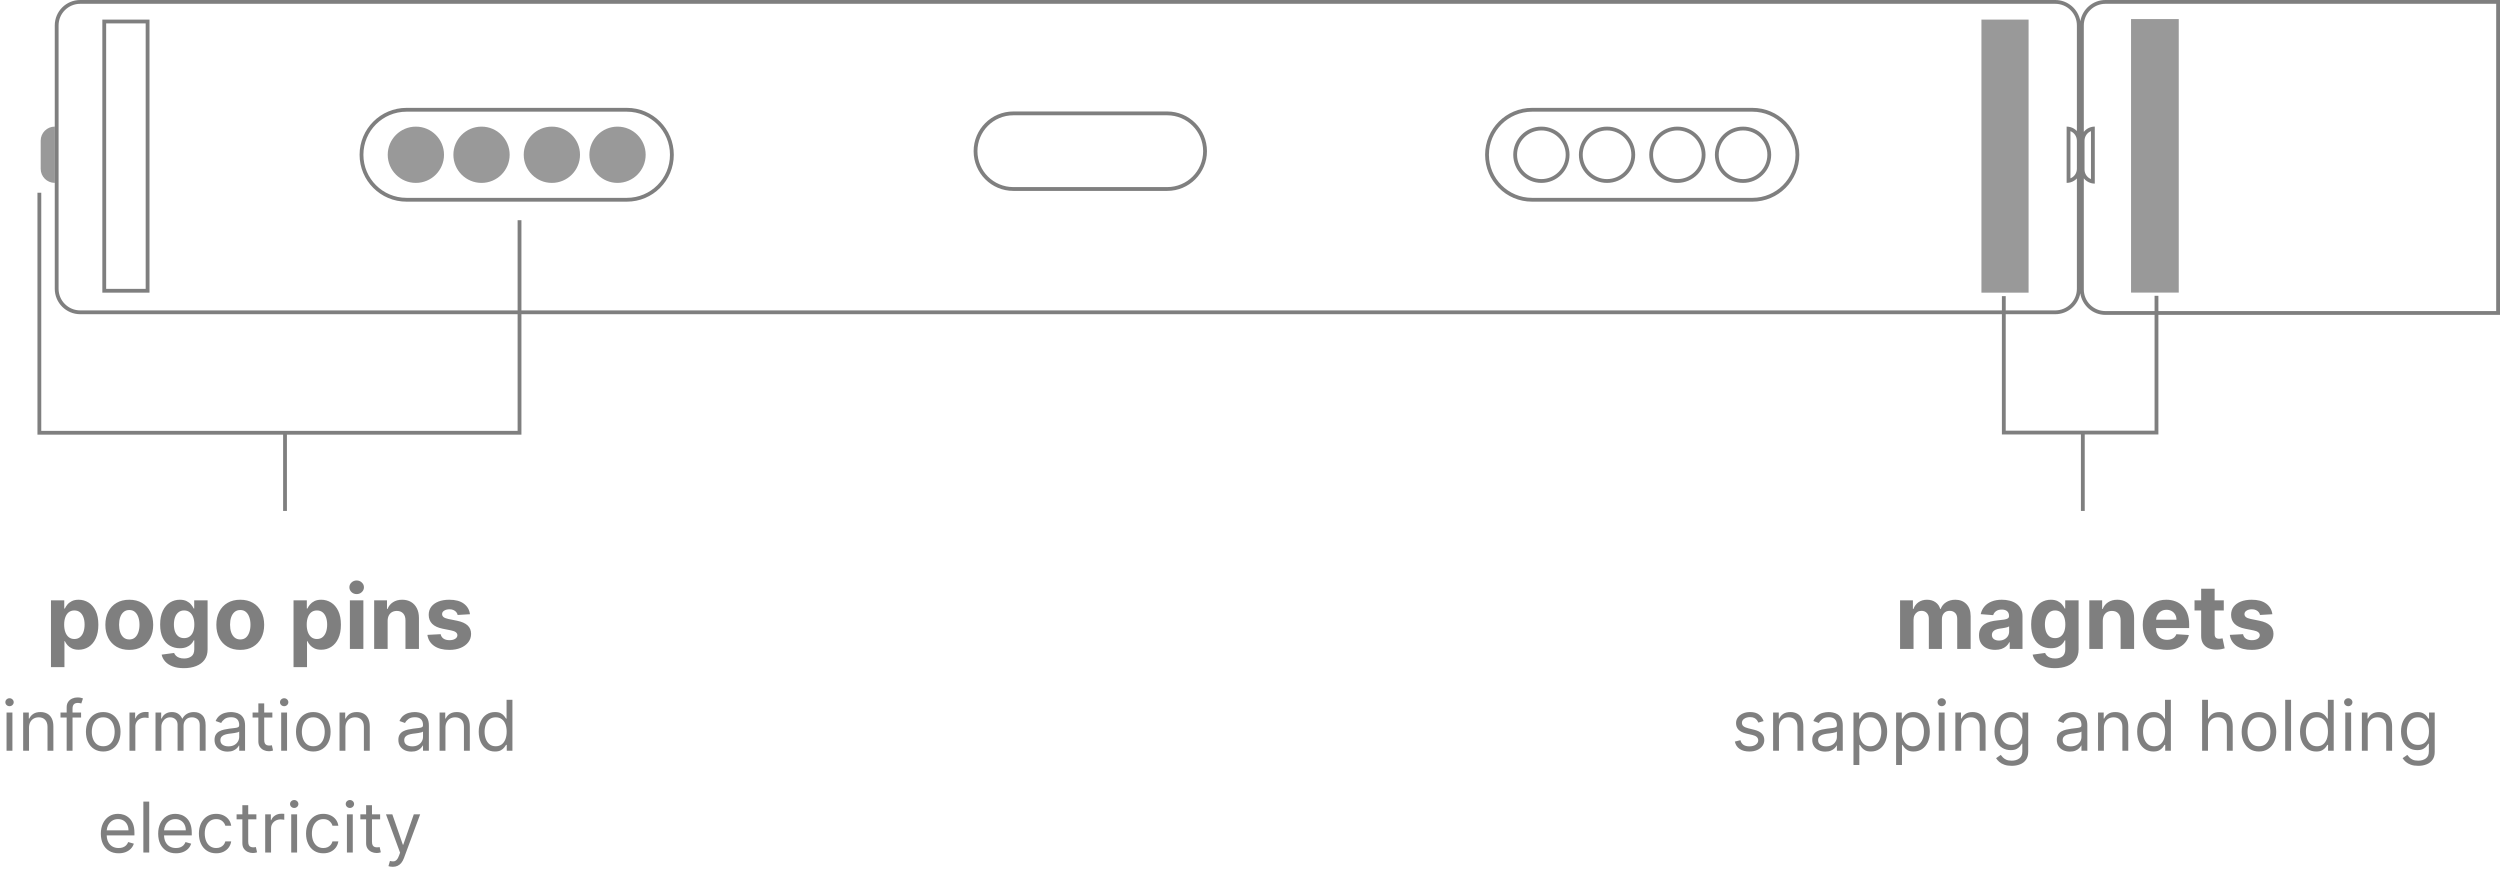 <svg width="393" height="137" viewBox="0 0 393 137" fill="none" xmlns="http://www.w3.org/2000/svg">
<path fill-rule="evenodd" clip-rule="evenodd" d="M8.013 94.377V104.877H10.131V100.79H10.196C10.292 101.003 10.431 101.213 10.613 101.422C10.796 101.627 11.029 101.798 11.314 101.934C11.603 102.07 11.952 102.138 12.363 102.138C12.943 102.138 13.467 101.989 13.934 101.69C14.405 101.389 14.776 100.946 15.048 100.363C15.323 99.776 15.461 99.057 15.461 98.205C15.461 97.33 15.32 96.603 15.038 96.023C14.756 95.439 14.38 95.004 13.909 94.715C13.439 94.424 12.925 94.278 12.368 94.278C11.941 94.278 11.583 94.351 11.294 94.496C11.009 94.639 10.777 94.818 10.598 95.033C10.423 95.246 10.289 95.454 10.196 95.66H10.101V94.377H8.013ZM10.275 99.383C10.149 99.046 10.086 98.649 10.086 98.195C10.086 97.741 10.149 97.347 10.275 97.012C10.401 96.677 10.582 96.419 10.817 96.237C11.056 96.054 11.347 95.963 11.692 95.963C12.04 95.963 12.334 96.058 12.572 96.246C12.811 96.435 12.991 96.697 13.114 97.032C13.237 97.367 13.298 97.754 13.298 98.195C13.298 98.639 13.235 99.032 13.109 99.374C12.986 99.712 12.806 99.977 12.567 100.169C12.329 100.358 12.037 100.452 11.692 100.452C11.351 100.452 11.061 100.36 10.822 100.174C10.584 99.985 10.401 99.722 10.275 99.383ZM18.319 101.67C18.883 101.999 19.55 102.163 20.323 102.163C21.095 102.163 21.761 101.999 22.321 101.67C22.885 101.339 23.319 100.878 23.624 100.288C23.929 99.695 24.081 99.007 24.081 98.225C24.081 97.436 23.929 96.747 23.624 96.157C23.319 95.564 22.885 95.103 22.321 94.775C21.761 94.443 21.095 94.278 20.323 94.278C19.55 94.278 18.883 94.443 18.319 94.775C17.759 95.103 17.327 95.564 17.022 96.157C16.717 96.747 16.564 97.436 16.564 98.225C16.564 99.007 16.717 99.695 17.022 100.288C17.327 100.878 17.759 101.339 18.319 101.67ZM21.213 100.224C20.977 100.423 20.684 100.522 20.333 100.522C19.978 100.522 19.68 100.423 19.438 100.224C19.199 100.022 19.019 99.746 18.896 99.398C18.777 99.05 18.717 98.654 18.717 98.21C18.717 97.766 18.777 97.37 18.896 97.022C19.019 96.674 19.199 96.399 19.438 96.197C19.68 95.995 19.978 95.894 20.333 95.894C20.684 95.894 20.977 95.995 21.213 96.197C21.448 96.399 21.625 96.674 21.745 97.022C21.867 97.37 21.929 97.766 21.929 98.21C21.929 98.654 21.867 99.05 21.745 99.398C21.625 99.746 21.448 100.022 21.213 100.224ZM27.134 104.753C27.624 104.942 28.213 105.036 28.899 105.036C29.628 105.036 30.273 104.925 30.833 104.703C31.396 104.484 31.837 104.156 32.155 103.719C32.473 103.281 32.633 102.738 32.633 102.088V94.377H30.529V95.66H30.45C30.354 95.454 30.216 95.246 30.037 95.033C29.862 94.818 29.63 94.639 29.341 94.496C29.053 94.351 28.695 94.278 28.267 94.278C27.707 94.278 27.192 94.422 26.721 94.71C26.254 94.999 25.879 95.433 25.598 96.013C25.316 96.593 25.175 97.315 25.175 98.18C25.175 99.026 25.313 99.725 25.588 100.278C25.866 100.829 26.239 101.238 26.706 101.506C27.177 101.772 27.699 101.904 28.272 101.904C28.677 101.904 29.025 101.844 29.316 101.725C29.608 101.606 29.847 101.452 30.032 101.263C30.218 101.074 30.357 100.873 30.45 100.661H30.539V102.058C30.539 102.582 30.389 102.955 30.087 103.177C29.789 103.402 29.409 103.515 28.948 103.515C28.64 103.515 28.378 103.473 28.163 103.391C27.951 103.311 27.78 103.205 27.651 103.072C27.522 102.94 27.427 102.797 27.367 102.645L25.409 102.908C25.495 103.309 25.682 103.671 25.971 103.992C26.259 104.314 26.647 104.567 27.134 104.753ZM29.809 100.06C29.573 100.229 29.285 100.313 28.944 100.313C28.596 100.313 28.302 100.227 28.064 100.055C27.828 99.879 27.648 99.632 27.522 99.314C27.399 98.992 27.338 98.611 27.338 98.171C27.338 97.736 27.399 97.353 27.522 97.022C27.644 96.691 27.825 96.432 28.064 96.246C28.302 96.058 28.596 95.963 28.944 95.963C29.285 95.963 29.575 96.054 29.814 96.237C30.052 96.419 30.235 96.676 30.36 97.007C30.486 97.335 30.549 97.723 30.549 98.171C30.549 98.618 30.485 99.002 30.355 99.324C30.23 99.642 30.047 99.887 29.809 100.06ZM35.765 101.67C36.328 101.999 36.996 102.163 37.768 102.163C38.54 102.163 39.207 101.999 39.767 101.67C40.33 101.339 40.764 100.878 41.069 100.288C41.374 99.695 41.527 99.007 41.527 98.225C41.527 97.436 41.374 96.747 41.069 96.157C40.764 95.564 40.33 95.103 39.767 94.775C39.207 94.443 38.54 94.278 37.768 94.278C36.996 94.278 36.328 94.443 35.765 94.775C35.204 95.103 34.772 95.564 34.467 96.157C34.162 96.747 34.01 97.436 34.01 98.225C34.01 99.007 34.162 99.695 34.467 100.288C34.772 100.878 35.204 101.339 35.765 101.67ZM38.658 100.224C38.423 100.423 38.129 100.522 37.778 100.522C37.423 100.522 37.125 100.423 36.883 100.224C36.645 100.022 36.464 99.746 36.341 99.398C36.222 99.05 36.162 98.654 36.162 98.21C36.162 97.766 36.222 97.37 36.341 97.022C36.464 96.674 36.645 96.399 36.883 96.197C37.125 95.995 37.423 95.894 37.778 95.894C38.129 95.894 38.423 95.995 38.658 96.197C38.893 96.399 39.071 96.674 39.19 97.022C39.313 97.37 39.374 97.766 39.374 98.21C39.374 98.654 39.313 99.05 39.19 99.398C39.071 99.746 38.893 100.022 38.658 100.224ZM46.144 94.377V104.877H48.262V100.79H48.327C48.423 101.003 48.562 101.213 48.744 101.422C48.926 101.627 49.16 101.798 49.445 101.934C49.733 102.07 50.083 102.138 50.494 102.138C51.074 102.138 51.598 101.989 52.065 101.69C52.536 101.389 52.907 100.946 53.179 100.363C53.454 99.776 53.591 99.057 53.591 98.205C53.591 97.33 53.451 96.603 53.169 96.023C52.887 95.439 52.511 95.004 52.04 94.715C51.57 94.424 51.056 94.278 50.499 94.278C50.072 94.278 49.714 94.351 49.425 94.496C49.14 94.639 48.908 94.818 48.729 95.033C48.554 95.246 48.419 95.454 48.327 95.66H48.232V94.377H46.144ZM48.406 99.383C48.28 99.046 48.217 98.649 48.217 98.195C48.217 97.741 48.28 97.347 48.406 97.012C48.532 96.677 48.713 96.419 48.948 96.237C49.187 96.054 49.478 95.963 49.823 95.963C50.171 95.963 50.464 96.058 50.703 96.246C50.942 96.435 51.122 96.697 51.245 97.032C51.367 97.367 51.429 97.754 51.429 98.195C51.429 98.639 51.366 99.032 51.24 99.374C51.117 99.712 50.937 99.977 50.698 100.169C50.459 100.358 50.168 100.452 49.823 100.452C49.482 100.452 49.192 100.36 48.953 100.174C48.714 99.985 48.532 99.722 48.406 99.383ZM57.121 94.377H55.003V102.013H57.121V94.377ZM55.257 93.079C55.482 93.288 55.752 93.393 56.067 93.393C56.382 93.393 56.651 93.288 56.873 93.079C57.098 92.867 57.211 92.614 57.211 92.319C57.211 92.027 57.098 91.777 56.873 91.568C56.651 91.356 56.382 91.25 56.067 91.25C55.752 91.25 55.482 91.356 55.257 91.568C55.035 91.777 54.924 92.027 54.924 92.319C54.924 92.614 55.035 92.867 55.257 93.079ZM60.936 102.013V97.599C60.939 97.271 61 96.99 61.12 96.758C61.242 96.523 61.411 96.344 61.627 96.222C61.846 96.099 62.097 96.038 62.383 96.038C62.807 96.038 63.14 96.17 63.382 96.435C63.624 96.697 63.743 97.062 63.74 97.529V102.013H65.858V97.151C65.858 96.558 65.748 96.048 65.529 95.62C65.311 95.189 65.004 94.858 64.61 94.626C64.215 94.394 63.753 94.278 63.223 94.278C62.656 94.278 62.174 94.409 61.776 94.671C61.378 94.929 61.095 95.28 60.926 95.724H60.836V94.377H58.818V102.013H60.936ZM71.942 96.674L73.88 96.555C73.788 95.852 73.463 95.297 72.906 94.889C72.353 94.481 71.594 94.278 70.629 94.278C69.976 94.278 69.406 94.374 68.919 94.566C68.435 94.758 68.059 95.032 67.79 95.386C67.525 95.741 67.393 96.164 67.393 96.654C67.393 97.224 67.573 97.693 67.934 98.061C68.299 98.429 68.854 98.688 69.6 98.837L70.922 99.1C71.254 99.166 71.499 99.263 71.658 99.388C71.817 99.511 71.898 99.669 71.902 99.861C71.898 100.089 71.782 100.277 71.554 100.423C71.328 100.565 71.03 100.636 70.659 100.636C70.281 100.636 69.971 100.557 69.729 100.398C69.487 100.235 69.335 100 69.272 99.692L67.189 99.801C67.291 100.53 67.641 101.107 68.238 101.531C68.838 101.952 69.643 102.163 70.654 102.163C71.317 102.163 71.902 102.058 72.409 101.849C72.919 101.637 73.32 101.342 73.612 100.964C73.907 100.587 74.055 100.147 74.055 99.647C74.055 99.097 73.872 98.653 73.508 98.315C73.143 97.977 72.59 97.731 71.847 97.579L70.465 97.3C70.11 97.224 69.86 97.123 69.714 96.997C69.569 96.871 69.496 96.717 69.496 96.535C69.496 96.306 69.608 96.124 69.834 95.988C70.059 95.849 70.336 95.779 70.664 95.779C70.909 95.779 71.12 95.82 71.295 95.903C71.474 95.983 71.618 96.091 71.728 96.227C71.837 96.359 71.908 96.508 71.942 96.674ZM1.029 112.013V118.013H1.951V112.013H1.029ZM1.033 110.83C1.163 110.952 1.318 111.013 1.498 111.013C1.678 111.013 1.831 110.952 1.959 110.83C2.089 110.708 2.154 110.56 2.154 110.388C2.154 110.217 2.089 110.069 1.959 109.947C1.831 109.825 1.678 109.763 1.498 109.763C1.318 109.763 1.163 109.825 1.033 109.947C0.906 110.069 0.842 110.217 0.842 110.388C0.842 110.56 0.906 110.708 1.033 110.83ZM4.562 118.013V114.404C4.562 114.055 4.628 113.758 4.761 113.513C4.894 113.269 5.075 113.083 5.304 112.955C5.535 112.827 5.798 112.763 6.093 112.763C6.52 112.763 6.856 112.896 7.101 113.162C7.345 113.425 7.468 113.792 7.468 114.263V118.013H8.39V114.201C8.39 113.691 8.305 113.269 8.136 112.935C7.966 112.599 7.729 112.349 7.425 112.185C7.12 112.019 6.765 111.935 6.358 111.935C5.905 111.935 5.535 112.029 5.249 112.217C4.963 112.402 4.749 112.646 4.608 112.951H4.53V112.013H3.64V118.013H4.562ZM12.746 112.795V112.013H11.402V111.404C11.402 111.107 11.469 110.882 11.602 110.728C11.737 110.575 11.957 110.498 12.262 110.498C12.395 110.498 12.501 110.51 12.582 110.533C12.665 110.556 12.73 110.576 12.777 110.592L13.043 109.795C12.973 109.763 12.866 109.73 12.723 109.693C12.579 109.657 12.395 109.638 12.168 109.638C11.882 109.638 11.609 109.696 11.352 109.81C11.094 109.925 10.884 110.097 10.723 110.326C10.561 110.555 10.48 110.842 10.48 111.185V112.013H9.512V112.795H10.48V118.013H11.402V112.795H12.746ZM14.803 117.752C15.212 118.01 15.687 118.138 16.229 118.138C16.77 118.138 17.244 118.01 17.65 117.752C18.059 117.494 18.377 117.133 18.604 116.67C18.833 116.206 18.947 115.665 18.947 115.045C18.947 114.42 18.833 113.874 18.604 113.408C18.377 112.942 18.059 112.58 17.65 112.322C17.244 112.064 16.77 111.935 16.229 111.935C15.687 111.935 15.212 112.064 14.803 112.322C14.396 112.58 14.079 112.942 13.85 113.408C13.623 113.874 13.51 114.42 13.51 115.045C13.51 115.665 13.623 116.206 13.85 116.67C14.079 117.133 14.396 117.494 14.803 117.752ZM17.244 116.994C16.979 117.205 16.64 117.31 16.229 117.31C15.817 117.31 15.479 117.205 15.213 116.994C14.947 116.783 14.751 116.506 14.623 116.162C14.495 115.818 14.432 115.446 14.432 115.045C14.432 114.644 14.495 114.27 14.623 113.924C14.751 113.577 14.947 113.297 15.213 113.084C15.479 112.87 15.817 112.763 16.229 112.763C16.64 112.763 16.979 112.87 17.244 113.084C17.51 113.297 17.706 113.577 17.834 113.924C17.962 114.27 18.025 114.644 18.025 115.045C18.025 115.446 17.962 115.818 17.834 116.162C17.706 116.506 17.51 116.783 17.244 116.994ZM20.355 112.013V118.013H21.276V114.217C21.276 113.946 21.341 113.705 21.472 113.494C21.605 113.28 21.784 113.114 22.011 112.994C22.24 112.872 22.5 112.81 22.792 112.81C22.914 112.81 23.03 112.819 23.14 112.838C23.252 112.853 23.323 112.865 23.355 112.873V111.935C23.302 111.93 23.226 111.926 23.124 111.924C23.023 111.921 22.938 111.92 22.87 111.92C22.511 111.92 22.188 112.012 21.901 112.197C21.615 112.382 21.417 112.623 21.308 112.92H21.245V112.013H20.355ZM24.447 112.013V118.013H25.369V114.263C25.369 113.969 25.432 113.71 25.557 113.486C25.684 113.26 25.851 113.083 26.057 112.955C26.265 112.827 26.489 112.763 26.729 112.763C27.078 112.763 27.363 112.869 27.584 113.08C27.805 113.288 27.916 113.563 27.916 113.904V118.013H28.854V114.107C28.854 113.719 28.969 113.399 29.201 113.146C29.433 112.891 29.76 112.763 30.182 112.763C30.51 112.763 30.795 112.859 31.037 113.049C31.279 113.239 31.4 113.555 31.4 113.998V118.013H32.322V113.998C32.322 113.292 32.152 112.773 31.811 112.439C31.469 112.103 31.031 111.935 30.494 111.935C30.064 111.935 29.696 112.028 29.389 112.213C29.081 112.395 28.851 112.641 28.697 112.951H28.635C28.486 112.631 28.279 112.382 28.014 112.205C27.751 112.025 27.421 111.935 27.025 111.935C26.635 111.935 26.3 112.025 26.021 112.205C25.743 112.382 25.541 112.631 25.416 112.951H25.338V112.013H24.447ZM34.738 117.939C35.048 118.083 35.393 118.154 35.773 118.154C36.122 118.154 36.418 118.102 36.66 117.998C36.902 117.894 37.096 117.767 37.242 117.619C37.388 117.471 37.492 117.331 37.555 117.201H37.602V118.013H38.523V114.06C38.523 113.584 38.445 113.204 38.289 112.92C38.133 112.636 37.936 112.424 37.699 112.283C37.465 112.142 37.221 112.05 36.969 112.006C36.719 111.959 36.497 111.935 36.305 111.935C36.003 111.935 35.695 111.977 35.383 112.06C35.073 112.141 34.786 112.284 34.523 112.49C34.263 112.693 34.055 112.977 33.898 113.342L34.773 113.654C34.875 113.435 35.051 113.23 35.301 113.037C35.551 112.844 35.896 112.748 36.336 112.748C36.76 112.748 37.077 112.855 37.285 113.068C37.496 113.282 37.602 113.581 37.602 113.967V113.998C37.602 114.146 37.548 114.25 37.441 114.31C37.337 114.37 37.171 114.413 36.941 114.439C36.715 114.463 36.419 114.498 36.055 114.545C35.776 114.581 35.499 114.631 35.223 114.693C34.949 114.753 34.699 114.844 34.473 114.967C34.246 115.089 34.065 115.258 33.93 115.474C33.794 115.688 33.727 115.967 33.727 116.31C33.727 116.701 33.818 117.034 34 117.31C34.182 117.584 34.428 117.793 34.738 117.939ZM36.836 117.111C36.586 117.254 36.279 117.326 35.914 117.326C35.547 117.326 35.243 117.245 35.004 117.084C34.767 116.92 34.648 116.678 34.648 116.357C34.648 116.123 34.711 115.938 34.836 115.803C34.964 115.665 35.13 115.562 35.336 115.494C35.544 115.424 35.768 115.373 36.008 115.342C36.107 115.329 36.236 115.313 36.395 115.295C36.556 115.274 36.721 115.25 36.891 115.224C37.062 115.196 37.214 115.163 37.344 115.127C37.477 115.088 37.562 115.045 37.602 114.998V115.842C37.602 116.092 37.536 116.33 37.406 116.556C37.279 116.783 37.089 116.968 36.836 117.111ZM42.815 112.795V112.013H41.534V110.576H40.612V112.013H39.706V112.795H40.612V116.545C40.612 116.894 40.693 117.183 40.855 117.412C41.019 117.641 41.224 117.812 41.472 117.924C41.722 118.036 41.977 118.092 42.237 118.092C42.409 118.092 42.551 118.079 42.663 118.053C42.775 118.029 42.862 118.006 42.925 117.982L42.737 117.154L42.581 117.185C42.516 117.196 42.433 117.201 42.331 117.201C42.196 117.201 42.067 117.18 41.944 117.138C41.825 117.094 41.726 117.008 41.648 116.881C41.572 116.75 41.534 116.555 41.534 116.295V112.795H42.815ZM44.202 112.013V118.013H45.124V112.013H44.202ZM44.206 110.83C44.336 110.952 44.491 111.013 44.671 111.013C44.851 111.013 45.004 110.952 45.132 110.83C45.262 110.708 45.327 110.56 45.327 110.388C45.327 110.217 45.262 110.069 45.132 109.947C45.004 109.825 44.851 109.763 44.671 109.763C44.491 109.763 44.336 109.825 44.206 109.947C44.078 110.069 44.015 110.217 44.015 110.388C44.015 110.56 44.078 110.708 44.206 110.83ZM47.824 117.752C48.233 118.01 48.708 118.138 49.25 118.138C49.792 118.138 50.266 118.01 50.672 117.752C51.081 117.494 51.398 117.133 51.625 116.67C51.854 116.206 51.969 115.665 51.969 115.045C51.969 114.42 51.854 113.874 51.625 113.408C51.398 112.942 51.081 112.58 50.672 112.322C50.266 112.064 49.792 111.935 49.25 111.935C48.708 111.935 48.233 112.064 47.824 112.322C47.418 112.58 47.1 112.942 46.871 113.408C46.645 113.874 46.531 114.42 46.531 115.045C46.531 115.665 46.645 116.206 46.871 116.67C47.1 117.133 47.418 117.494 47.824 117.752ZM50.266 116.994C50 117.205 49.661 117.31 49.25 117.31C48.839 117.31 48.5 117.205 48.234 116.994C47.969 116.783 47.772 116.506 47.645 116.162C47.517 115.818 47.453 115.446 47.453 115.045C47.453 114.644 47.517 114.27 47.645 113.924C47.772 113.577 47.969 113.297 48.234 113.084C48.5 112.87 48.839 112.763 49.25 112.763C49.661 112.763 50 112.87 50.266 113.084C50.531 113.297 50.728 113.577 50.855 113.924C50.983 114.27 51.047 114.644 51.047 115.045C51.047 115.446 50.983 115.818 50.855 116.162C50.728 116.506 50.531 116.783 50.266 116.994ZM54.298 118.013V114.404C54.298 114.055 54.364 113.758 54.497 113.513C54.63 113.269 54.811 113.083 55.04 112.955C55.272 112.827 55.535 112.763 55.829 112.763C56.256 112.763 56.592 112.896 56.837 113.162C57.082 113.425 57.204 113.792 57.204 114.263V118.013H58.126V114.201C58.126 113.691 58.041 113.269 57.872 112.935C57.703 112.599 57.466 112.349 57.161 112.185C56.856 112.019 56.501 111.935 56.095 111.935C55.642 111.935 55.272 112.029 54.985 112.217C54.699 112.402 54.485 112.646 54.345 112.951H54.267V112.013H53.376V118.013H54.298ZM63.635 117.939C63.945 118.083 64.29 118.154 64.67 118.154C65.019 118.154 65.314 118.102 65.557 117.998C65.799 117.894 65.993 117.767 66.139 117.619C66.284 117.471 66.389 117.331 66.451 117.201H66.498V118.013H67.42V114.06C67.42 113.584 67.342 113.204 67.186 112.92C67.029 112.636 66.833 112.424 66.596 112.283C66.361 112.142 66.118 112.05 65.865 112.006C65.615 111.959 65.394 111.935 65.201 111.935C64.899 111.935 64.592 111.977 64.279 112.06C63.969 112.141 63.683 112.284 63.42 112.49C63.16 112.693 62.951 112.977 62.795 113.342L63.67 113.654C63.772 113.435 63.947 113.23 64.197 113.037C64.447 112.844 64.792 112.748 65.232 112.748C65.657 112.748 65.973 112.855 66.182 113.068C66.393 113.282 66.498 113.581 66.498 113.967V113.998C66.498 114.146 66.445 114.25 66.338 114.31C66.234 114.37 66.067 114.413 65.838 114.439C65.611 114.463 65.316 114.498 64.951 114.545C64.672 114.581 64.395 114.631 64.119 114.693C63.846 114.753 63.596 114.844 63.369 114.967C63.143 115.089 62.962 115.258 62.826 115.474C62.691 115.688 62.623 115.967 62.623 116.31C62.623 116.701 62.714 117.034 62.897 117.31C63.079 117.584 63.325 117.793 63.635 117.939ZM65.732 117.111C65.482 117.254 65.175 117.326 64.811 117.326C64.443 117.326 64.14 117.245 63.9 117.084C63.663 116.92 63.545 116.678 63.545 116.357C63.545 116.123 63.607 115.938 63.732 115.803C63.86 115.665 64.027 115.562 64.232 115.494C64.441 115.424 64.665 115.373 64.904 115.342C65.003 115.329 65.132 115.313 65.291 115.295C65.453 115.274 65.618 115.25 65.787 115.224C65.959 115.196 66.11 115.163 66.24 115.127C66.373 115.088 66.459 115.045 66.498 114.998V115.842C66.498 116.092 66.433 116.33 66.303 116.556C66.175 116.783 65.985 116.968 65.732 117.111ZM70.024 118.013V114.404C70.024 114.055 70.091 113.758 70.224 113.513C70.356 113.269 70.537 113.083 70.767 112.955C70.998 112.827 71.261 112.763 71.556 112.763C71.983 112.763 72.319 112.896 72.564 113.162C72.808 113.425 72.931 113.792 72.931 114.263V118.013H73.853V114.201C73.853 113.691 73.768 113.269 73.599 112.935C73.429 112.599 73.192 112.349 72.888 112.185C72.583 112.019 72.228 111.935 71.821 111.935C71.368 111.935 70.998 112.029 70.712 112.217C70.425 112.402 70.212 112.646 70.071 112.951H69.993V112.013H69.103V118.013H70.024ZM76.478 117.76C76.861 118.012 77.303 118.138 77.803 118.138C78.188 118.138 78.497 118.075 78.728 117.947C78.96 117.817 79.139 117.67 79.264 117.506C79.389 117.339 79.485 117.201 79.553 117.092H79.662V118.013H80.553V110.013H79.631V112.967H79.553C79.485 112.862 79.39 112.73 79.268 112.568C79.148 112.404 78.973 112.258 78.744 112.131C78.518 112 78.209 111.935 77.818 111.935C77.313 111.935 76.868 112.062 76.482 112.314C76.097 112.567 75.796 112.925 75.58 113.388C75.364 113.852 75.256 114.399 75.256 115.029C75.256 115.665 75.364 116.215 75.58 116.681C75.796 117.145 76.096 117.504 76.478 117.76ZM78.865 117.021C78.61 117.214 78.297 117.31 77.928 117.31C77.542 117.31 77.219 117.209 76.959 117.006C76.701 116.8 76.506 116.524 76.373 116.178C76.243 115.829 76.178 115.441 76.178 115.013C76.178 114.592 76.242 114.211 76.369 113.873C76.499 113.532 76.693 113.262 76.951 113.064C77.212 112.864 77.537 112.763 77.928 112.763C78.303 112.763 78.618 112.859 78.873 113.049C79.128 113.236 79.321 113.499 79.451 113.838C79.581 114.174 79.647 114.566 79.647 115.013C79.647 115.467 79.58 115.866 79.447 116.213C79.314 116.556 79.12 116.826 78.865 117.021ZM17.152 133.756C17.572 134.011 18.07 134.138 18.648 134.138C19.055 134.138 19.421 134.076 19.746 133.951C20.072 133.823 20.345 133.646 20.566 133.42C20.788 133.191 20.945 132.925 21.039 132.623L20.148 132.373C20.07 132.581 19.96 132.756 19.816 132.896C19.673 133.034 19.503 133.138 19.305 133.209C19.109 133.277 18.891 133.31 18.648 133.31C18.276 133.31 17.949 133.23 17.668 133.068C17.387 132.904 17.167 132.666 17.008 132.353C16.866 132.068 16.789 131.725 16.776 131.326H21.133V130.935C21.133 130.375 21.059 129.904 20.91 129.521C20.762 129.138 20.562 128.831 20.312 128.599C20.062 128.365 19.785 128.196 19.48 128.092C19.176 127.987 18.867 127.935 18.555 127.935C18.013 127.935 17.539 128.068 17.133 128.334C16.729 128.597 16.414 128.964 16.188 129.435C15.963 129.904 15.852 130.446 15.852 131.06C15.852 131.675 15.963 132.214 16.188 132.678C16.414 133.138 16.736 133.498 17.152 133.756ZM16.778 130.529C16.795 130.251 16.866 129.988 16.988 129.74C17.131 129.451 17.336 129.217 17.602 129.037C17.87 128.855 18.188 128.763 18.555 128.763C18.888 128.763 19.177 128.84 19.422 128.994C19.669 129.148 19.859 129.357 19.992 129.623C20.128 129.888 20.195 130.191 20.195 130.529H16.778ZM23.457 134.013V126.013H22.535V134.013H23.457ZM26.165 133.756C26.584 134.011 27.083 134.138 27.661 134.138C28.067 134.138 28.433 134.076 28.759 133.951C29.084 133.823 29.358 133.646 29.579 133.42C29.8 133.191 29.958 132.925 30.052 132.623L29.161 132.373C29.083 132.581 28.972 132.756 28.829 132.896C28.686 133.034 28.515 133.138 28.317 133.209C28.122 133.277 27.903 133.31 27.661 133.31C27.289 133.31 26.962 133.23 26.681 133.068C26.399 132.904 26.179 132.666 26.02 132.353C25.879 132.068 25.801 131.725 25.788 131.326H30.145V130.935C30.145 130.375 30.071 129.904 29.923 129.521C29.774 129.138 29.575 128.831 29.325 128.599C29.075 128.365 28.798 128.196 28.493 128.092C28.189 127.987 27.88 127.935 27.567 127.935C27.026 127.935 26.552 128.068 26.145 128.334C25.742 128.597 25.427 128.964 25.2 129.435C24.976 129.904 24.864 130.446 24.864 131.06C24.864 131.675 24.976 132.214 25.2 132.678C25.427 133.138 25.748 133.498 26.165 133.756ZM25.791 130.529C25.808 130.251 25.878 129.988 26.001 129.74C26.144 129.451 26.349 129.217 26.614 129.037C26.883 128.855 27.2 128.763 27.567 128.763C27.901 128.763 28.19 128.84 28.435 128.994C28.682 129.148 28.872 129.357 29.005 129.623C29.14 129.888 29.208 130.191 29.208 130.529H25.791ZM32.532 133.74C32.938 134.006 33.423 134.138 33.985 134.138C34.428 134.138 34.816 134.056 35.149 133.892C35.485 133.726 35.755 133.502 35.958 133.221C36.164 132.937 36.293 132.618 36.345 132.263H35.423C35.366 132.482 35.269 132.67 35.134 132.826C34.998 132.982 34.833 133.102 34.638 133.185C34.442 133.269 34.225 133.31 33.985 133.31C33.621 133.31 33.303 133.215 33.032 133.025C32.764 132.835 32.556 132.568 32.407 132.224C32.261 131.881 32.188 131.477 32.188 131.013C32.188 130.56 32.263 130.166 32.411 129.83C32.562 129.491 32.772 129.23 33.04 129.045C33.311 128.857 33.626 128.763 33.985 128.763C34.392 128.763 34.715 128.87 34.954 129.084C35.196 129.295 35.352 129.537 35.423 129.81H36.345C36.293 129.435 36.158 129.107 35.942 128.826C35.726 128.545 35.449 128.326 35.11 128.17C34.772 128.013 34.392 127.935 33.97 127.935C33.428 127.935 32.954 128.068 32.548 128.334C32.144 128.597 31.829 128.963 31.602 129.431C31.379 129.898 31.267 130.435 31.267 131.045C31.267 131.644 31.376 132.176 31.595 132.642C31.814 133.109 32.126 133.474 32.532 133.74ZM40.302 128.795V128.013H39.02V126.576H38.099V128.013H37.192V128.795H38.099V132.545C38.099 132.894 38.179 133.183 38.341 133.412C38.505 133.641 38.711 133.812 38.958 133.924C39.208 134.036 39.463 134.092 39.724 134.092C39.895 134.092 40.037 134.079 40.149 134.053C40.261 134.029 40.349 134.006 40.411 133.982L40.224 133.154L40.067 133.185C40.002 133.196 39.919 133.201 39.817 133.201C39.682 133.201 39.553 133.18 39.431 133.138C39.311 133.094 39.212 133.008 39.134 132.881C39.058 132.75 39.02 132.555 39.02 132.295V128.795H40.302ZM42.579 128.013H41.688V134.013H42.61V130.217C42.61 129.946 42.675 129.705 42.806 129.494C42.938 129.28 43.118 129.114 43.345 128.994C43.574 128.872 43.834 128.81 44.126 128.81C44.248 128.81 44.364 128.819 44.474 128.838C44.586 128.853 44.657 128.865 44.688 128.873V127.935C44.636 127.93 44.56 127.926 44.458 127.924C44.356 127.921 44.272 127.92 44.204 127.92C43.845 127.92 43.522 128.012 43.235 128.197C42.949 128.382 42.751 128.623 42.642 128.92H42.579V128.013ZM46.703 128.013H45.781V134.013H46.703V128.013ZM45.785 126.83C45.915 126.952 46.07 127.013 46.25 127.013C46.43 127.013 46.583 126.952 46.711 126.83C46.841 126.708 46.906 126.56 46.906 126.388C46.906 126.217 46.841 126.069 46.711 125.947C46.583 125.825 46.43 125.763 46.25 125.763C46.07 125.763 45.915 125.825 45.785 125.947C45.658 126.069 45.594 126.217 45.594 126.388C45.594 126.56 45.658 126.708 45.785 126.83ZM49.376 133.74C49.782 134.006 50.267 134.138 50.829 134.138C51.272 134.138 51.66 134.056 51.993 133.892C52.329 133.726 52.599 133.502 52.802 133.221C53.008 132.937 53.136 132.618 53.188 132.263H52.267C52.209 132.482 52.113 132.67 51.977 132.826C51.842 132.982 51.677 133.102 51.481 133.185C51.286 133.269 51.069 133.31 50.829 133.31C50.465 133.31 50.147 133.215 49.876 133.025C49.608 132.835 49.399 132.568 49.251 132.224C49.105 131.881 49.032 131.477 49.032 131.013C49.032 130.56 49.106 130.166 49.255 129.83C49.406 129.491 49.616 129.23 49.884 129.045C50.155 128.857 50.47 128.763 50.829 128.763C51.235 128.763 51.558 128.87 51.798 129.084C52.04 129.295 52.196 129.537 52.267 129.81H53.188C53.136 129.435 53.002 129.107 52.786 128.826C52.57 128.545 52.293 128.326 51.954 128.17C51.616 128.013 51.235 127.935 50.813 127.935C50.272 127.935 49.798 128.068 49.392 128.334C48.988 128.597 48.673 128.963 48.446 129.431C48.222 129.898 48.11 130.435 48.11 131.045C48.11 131.644 48.22 132.176 48.438 132.642C48.657 133.109 48.97 133.474 49.376 133.74ZM55.458 128.013H54.536V134.013H55.458V128.013ZM54.54 126.83C54.67 126.952 54.825 127.013 55.005 127.013C55.185 127.013 55.338 126.952 55.466 126.83C55.596 126.708 55.661 126.56 55.661 126.388C55.661 126.217 55.596 126.069 55.466 125.947C55.338 125.825 55.185 125.763 55.005 125.763C54.825 125.763 54.67 125.825 54.54 125.947C54.412 126.069 54.349 126.217 54.349 126.388C54.349 126.56 54.412 126.708 54.54 126.83ZM59.756 128.795V128.013H58.475V126.576H57.553V128.013H56.647V128.795H57.553V132.545C57.553 132.894 57.633 133.183 57.795 133.412C57.959 133.641 58.165 133.812 58.412 133.924C58.662 134.036 58.917 134.092 59.178 134.092C59.35 134.092 59.492 134.079 59.603 134.053C59.715 134.029 59.803 134.006 59.865 133.982L59.678 133.154L59.522 133.185C59.456 133.196 59.373 133.201 59.272 133.201C59.136 133.201 59.007 133.18 58.885 133.138C58.765 133.094 58.666 133.008 58.588 132.881C58.512 132.75 58.475 132.555 58.475 132.295V128.795H59.756ZM61.318 136.224C61.441 136.25 61.58 136.263 61.736 136.263C62.015 136.263 62.265 136.214 62.486 136.115C62.71 136.016 62.907 135.864 63.076 135.658C63.245 135.455 63.387 135.198 63.502 134.888L66.049 128.013H65.049L63.393 132.795H63.33L61.674 128.013H60.674L62.893 134.045L62.721 134.513C62.609 134.818 62.485 135.038 62.35 135.174C62.217 135.312 62.065 135.388 61.893 135.404C61.721 135.42 61.523 135.399 61.299 135.342L61.065 136.154C61.111 136.178 61.196 136.201 61.318 136.224ZM300.708 94.377H298.69V102.013H300.808V97.43C300.808 97.148 300.862 96.903 300.972 96.694C301.081 96.482 301.229 96.318 301.414 96.202C301.603 96.082 301.815 96.023 302.051 96.023C302.399 96.023 302.679 96.134 302.891 96.356C303.106 96.578 303.214 96.876 303.214 97.251V102.013H305.267V97.35C305.267 96.952 305.375 96.633 305.59 96.391C305.806 96.145 306.106 96.023 306.49 96.023C306.828 96.023 307.11 96.129 307.335 96.341C307.561 96.553 307.674 96.871 307.674 97.296V102.013H309.786V96.878C309.786 96.049 309.563 95.41 309.115 94.959C308.671 94.505 308.093 94.278 307.38 94.278C306.82 94.278 306.335 94.41 305.924 94.675C305.516 94.937 305.234 95.287 305.078 95.724H304.999C304.876 95.28 304.631 94.929 304.263 94.671C303.895 94.409 303.449 94.278 302.926 94.278C302.409 94.278 301.965 94.407 301.593 94.665C301.222 94.924 300.957 95.277 300.798 95.724H300.708V94.377ZM312.334 101.904C312.716 102.073 313.15 102.158 313.637 102.158C314.015 102.158 314.348 102.108 314.636 102.009C314.925 101.906 315.172 101.765 315.377 101.586C315.583 101.404 315.747 101.193 315.869 100.955H315.929V102.013H317.937V96.863C317.937 96.409 317.85 96.019 317.674 95.695C317.498 95.367 317.258 95.098 316.953 94.889C316.651 94.68 316.305 94.526 315.914 94.427C315.526 94.327 315.12 94.278 314.696 94.278C314.086 94.278 313.549 94.371 313.085 94.556C312.624 94.738 312.248 95 311.957 95.342C311.665 95.68 311.469 96.081 311.37 96.545L313.329 96.704C313.402 96.452 313.551 96.243 313.776 96.077C314.002 95.908 314.305 95.824 314.686 95.824C315.047 95.824 315.326 95.91 315.521 96.082C315.72 96.255 315.82 96.498 315.82 96.813V96.843C315.82 97.005 315.758 97.128 315.636 97.211C315.513 97.294 315.316 97.357 315.044 97.4C314.772 97.44 314.414 97.483 313.97 97.529C313.592 97.566 313.231 97.629 312.886 97.718C312.545 97.808 312.24 97.94 311.972 98.116C311.703 98.291 311.491 98.523 311.335 98.812C311.179 99.1 311.101 99.456 311.101 99.881C311.101 100.384 311.211 100.805 311.43 101.143C311.652 101.478 311.953 101.732 312.334 101.904ZM315.069 100.512C314.83 100.635 314.555 100.696 314.244 100.696C313.919 100.696 313.65 100.621 313.438 100.472C313.229 100.32 313.125 100.099 313.125 99.811C313.125 99.612 313.176 99.447 313.279 99.314C313.382 99.178 313.526 99.07 313.712 98.991C313.897 98.911 314.114 98.853 314.363 98.817C314.479 98.8 314.608 98.782 314.751 98.762C314.893 98.739 315.036 98.714 315.178 98.688C315.321 98.658 315.448 98.626 315.561 98.593C315.677 98.557 315.768 98.517 315.834 98.474V99.284C315.834 99.553 315.766 99.793 315.631 100.005C315.495 100.217 315.307 100.386 315.069 100.512ZM321.256 104.753C321.746 104.942 322.335 105.036 323.021 105.036C323.75 105.036 324.395 104.925 324.955 104.703C325.518 104.484 325.959 104.156 326.277 103.719C326.595 103.281 326.755 102.738 326.755 102.088V94.377H324.652V95.66H324.572C324.476 95.454 324.338 95.246 324.159 95.033C323.984 94.818 323.752 94.639 323.463 94.496C323.175 94.351 322.817 94.278 322.389 94.278C321.829 94.278 321.314 94.422 320.843 94.71C320.376 94.999 320.001 95.433 319.72 96.013C319.438 96.593 319.297 97.315 319.297 98.18C319.297 99.026 319.435 99.725 319.71 100.278C319.988 100.829 320.361 101.238 320.828 101.506C321.299 101.772 321.821 101.904 322.394 101.904C322.799 101.904 323.147 101.844 323.438 101.725C323.73 101.606 323.969 101.452 324.154 101.263C324.34 101.074 324.479 100.873 324.572 100.661H324.661V102.058C324.661 102.582 324.511 102.955 324.209 103.177C323.911 103.402 323.531 103.515 323.071 103.515C322.762 103.515 322.501 103.473 322.285 103.391C322.073 103.311 321.902 103.205 321.773 103.072C321.644 102.94 321.549 102.797 321.49 102.645L319.531 102.908C319.617 103.309 319.804 103.671 320.093 103.992C320.381 104.314 320.769 104.567 321.256 104.753ZM323.931 100.06C323.695 100.229 323.407 100.313 323.066 100.313C322.718 100.313 322.424 100.227 322.186 100.055C321.95 99.879 321.77 99.632 321.644 99.314C321.521 98.992 321.46 98.611 321.46 98.171C321.46 97.736 321.521 97.353 321.644 97.022C321.766 96.691 321.947 96.432 322.186 96.246C322.424 96.058 322.718 95.963 323.066 95.963C323.407 95.963 323.697 96.054 323.936 96.237C324.174 96.419 324.357 96.676 324.483 97.007C324.608 97.335 324.671 97.723 324.671 98.171C324.671 98.618 324.607 99.002 324.478 99.324C324.352 99.642 324.169 99.887 323.931 100.06ZM330.558 102.013V97.599C330.561 97.271 330.622 96.99 330.742 96.758C330.864 96.523 331.033 96.344 331.249 96.222C331.468 96.099 331.72 96.038 332.005 96.038C332.429 96.038 332.762 96.17 333.004 96.435C333.246 96.697 333.365 97.062 333.362 97.529V102.013H335.48V97.151C335.48 96.558 335.37 96.048 335.152 95.62C334.933 95.189 334.626 94.858 334.232 94.626C333.837 94.394 333.375 94.278 332.845 94.278C332.278 94.278 331.796 94.409 331.398 94.671C331 94.929 330.717 95.28 330.548 95.724H330.458V94.377H328.44V102.013H330.558ZM338.601 101.685C339.167 102.004 339.843 102.163 340.629 102.163C341.259 102.163 341.814 102.067 342.294 101.874C342.778 101.679 343.173 101.407 343.478 101.059C343.786 100.708 343.99 100.297 344.089 99.826L342.13 99.697C342.058 99.889 341.951 100.051 341.812 100.184C341.673 100.317 341.506 100.416 341.31 100.482C341.115 100.549 340.899 100.582 340.664 100.582C340.309 100.582 340.003 100.507 339.744 100.358C339.486 100.209 339.285 99.997 339.143 99.722C339.003 99.447 338.934 99.12 338.934 98.742V98.737H344.134V98.156C344.134 97.506 344.043 96.939 343.861 96.455C343.678 95.968 343.423 95.564 343.095 95.242C342.77 94.921 342.389 94.68 341.951 94.521C341.517 94.359 341.048 94.278 340.544 94.278C339.795 94.278 339.143 94.443 338.586 94.775C338.032 95.106 337.603 95.569 337.298 96.162C336.993 96.755 336.841 97.445 336.841 98.23C336.841 99.035 336.993 99.733 337.298 100.323C337.603 100.91 338.037 101.364 338.601 101.685ZM338.936 97.425C338.948 97.15 339.019 96.9 339.147 96.674C339.287 96.425 339.479 96.228 339.724 96.082C339.973 95.933 340.258 95.859 340.579 95.859C340.888 95.859 341.158 95.927 341.39 96.062C341.625 96.195 341.809 96.379 341.941 96.614C342.074 96.85 342.14 97.12 342.14 97.425H338.936ZM349.578 95.968V94.377H348.141V92.548H346.023V94.377H344.979V95.968H346.023V99.945C346.02 100.446 346.124 100.86 346.336 101.188C346.549 101.516 346.845 101.758 347.226 101.914C347.611 102.07 348.058 102.138 348.569 102.118C348.844 102.108 349.077 102.08 349.27 102.033C349.462 101.99 349.611 101.952 349.717 101.919L349.384 100.343C349.331 100.353 349.255 100.368 349.155 100.388C349.056 100.404 348.956 100.413 348.857 100.413C348.714 100.413 348.589 100.391 348.479 100.348C348.373 100.305 348.29 100.23 348.231 100.124C348.171 100.015 348.141 99.862 348.141 99.667V95.968H349.578ZM355.277 96.674L357.215 96.555C357.123 95.852 356.798 95.297 356.241 94.889C355.688 94.481 354.929 94.278 353.964 94.278C353.311 94.278 352.741 94.374 352.254 94.566C351.77 94.758 351.394 95.032 351.125 95.386C350.86 95.741 350.728 96.164 350.728 96.654C350.728 97.224 350.908 97.693 351.269 98.061C351.634 98.429 352.189 98.688 352.935 98.837L354.257 99.1C354.589 99.166 354.834 99.263 354.993 99.388C355.152 99.511 355.233 99.669 355.237 99.861C355.233 100.089 355.117 100.277 354.889 100.423C354.663 100.565 354.365 100.636 353.994 100.636C353.616 100.636 353.306 100.557 353.064 100.398C352.822 100.235 352.67 100 352.607 99.692L350.524 99.801C350.626 100.53 350.976 101.107 351.573 101.531C352.173 101.952 352.978 102.163 353.989 102.163C354.652 102.163 355.237 102.058 355.744 101.849C356.254 101.637 356.655 101.342 356.947 100.964C357.242 100.587 357.389 100.147 357.389 99.647C357.389 99.097 357.207 98.653 356.843 98.315C356.478 97.977 355.925 97.731 355.182 97.579L353.8 97.3C353.445 97.224 353.195 97.123 353.049 96.997C352.903 96.871 352.831 96.717 352.831 96.535C352.831 96.306 352.943 96.124 353.169 95.988C353.394 95.849 353.671 95.779 353.999 95.779C354.244 95.779 354.455 95.82 354.63 95.903C354.809 95.983 354.953 96.091 355.063 96.227C355.172 96.359 355.243 96.508 355.277 96.674ZM276.407 113.592L277.235 113.357C277.092 112.93 276.85 112.586 276.509 112.326C276.17 112.066 275.704 111.935 275.11 111.935C274.688 111.935 274.311 112.01 273.978 112.158C273.647 112.306 273.385 112.511 273.192 112.771C273.002 113.032 272.907 113.331 272.907 113.67C272.907 114.084 273.035 114.429 273.29 114.705C273.548 114.978 273.951 115.18 274.501 115.31L275.501 115.545C275.803 115.615 276.027 115.722 276.173 115.865C276.319 116.006 276.392 116.18 276.392 116.388C276.392 116.646 276.264 116.868 276.009 117.053C275.756 117.235 275.415 117.326 274.985 117.326C274.608 117.326 274.302 117.245 274.067 117.084C273.836 116.922 273.678 116.68 273.595 116.357L272.72 116.576C272.826 117.086 273.08 117.474 273.481 117.74C273.882 118.006 274.389 118.138 275.001 118.138C275.467 118.138 275.876 118.06 276.228 117.904C276.579 117.748 276.853 117.534 277.048 117.263C277.246 116.993 277.345 116.685 277.345 116.342C277.345 115.922 277.213 115.58 276.95 115.314C276.687 115.046 276.287 114.847 275.751 114.717L274.86 114.498C274.506 114.409 274.246 114.299 274.079 114.166C273.912 114.033 273.829 113.852 273.829 113.623C273.829 113.365 273.95 113.153 274.192 112.986C274.437 112.817 274.743 112.732 275.11 112.732C275.379 112.732 275.599 112.775 275.77 112.861C275.942 112.947 276.078 113.056 276.177 113.189C276.278 113.319 276.355 113.454 276.407 113.592ZM279.654 118.013V114.404C279.654 114.055 279.721 113.758 279.854 113.513C279.986 113.269 280.167 113.083 280.396 112.955C280.628 112.827 280.891 112.763 281.186 112.763C281.613 112.763 281.949 112.896 282.193 113.162C282.438 113.425 282.561 113.792 282.561 114.263V118.013H283.482V114.201C283.482 113.691 283.398 113.269 283.229 112.935C283.059 112.599 282.822 112.349 282.518 112.185C282.213 112.019 281.857 111.935 281.451 111.935C280.998 111.935 280.628 112.029 280.342 112.217C280.055 112.402 279.842 112.646 279.701 112.951H279.623V112.013H278.732V118.013H279.654ZM285.897 117.939C286.207 118.083 286.552 118.154 286.933 118.154C287.282 118.154 287.577 118.102 287.819 117.998C288.062 117.894 288.256 117.767 288.401 117.619C288.547 117.471 288.651 117.331 288.714 117.201H288.761V118.013H289.683V114.06C289.683 113.584 289.604 113.204 289.448 112.92C289.292 112.636 289.095 112.424 288.858 112.283C288.624 112.142 288.381 112.05 288.128 112.006C287.878 111.959 287.657 111.935 287.464 111.935C287.162 111.935 286.854 111.977 286.542 112.06C286.232 112.141 285.946 112.284 285.683 112.49C285.422 112.693 285.214 112.977 285.058 113.342L285.933 113.654C286.034 113.435 286.21 113.23 286.46 113.037C286.71 112.844 287.055 112.748 287.495 112.748C287.92 112.748 288.236 112.855 288.444 113.068C288.655 113.282 288.761 113.581 288.761 113.967V113.998C288.761 114.146 288.707 114.25 288.601 114.31C288.496 114.37 288.33 114.413 288.101 114.439C287.874 114.463 287.578 114.498 287.214 114.545C286.935 114.581 286.658 114.631 286.382 114.693C286.108 114.753 285.858 114.844 285.632 114.967C285.405 115.089 285.224 115.258 285.089 115.474C284.953 115.688 284.886 115.967 284.886 116.31C284.886 116.701 284.977 117.034 285.159 117.31C285.341 117.584 285.588 117.793 285.897 117.939ZM287.995 117.111C287.745 117.254 287.438 117.326 287.073 117.326C286.706 117.326 286.403 117.245 286.163 117.084C285.926 116.92 285.808 116.678 285.808 116.357C285.808 116.123 285.87 115.938 285.995 115.803C286.123 115.665 286.289 115.562 286.495 115.494C286.703 115.424 286.927 115.373 287.167 115.342C287.266 115.329 287.395 115.313 287.554 115.295C287.715 115.274 287.881 115.25 288.05 115.224C288.222 115.196 288.373 115.163 288.503 115.127C288.636 115.088 288.722 115.045 288.761 114.998V115.842C288.761 116.092 288.696 116.33 288.565 116.556C288.438 116.783 288.248 116.968 287.995 117.111ZM291.365 112.013V120.263H292.287V117.092H292.365C292.433 117.201 292.529 117.339 292.654 117.506C292.779 117.67 292.958 117.817 293.189 117.947C293.421 118.075 293.73 118.138 294.115 118.138C294.615 118.138 295.057 118.012 295.439 117.76C295.822 117.504 296.122 117.145 296.338 116.681C296.554 116.215 296.662 115.665 296.662 115.029C296.662 114.399 296.554 113.852 296.338 113.388C296.122 112.925 295.821 112.567 295.436 112.314C295.05 112.062 294.605 111.935 294.1 111.935C293.709 111.935 293.399 112 293.17 112.131C292.943 112.258 292.769 112.404 292.646 112.568C292.527 112.73 292.433 112.862 292.365 112.967H292.256V112.013H291.365ZM292.471 116.213C292.338 115.866 292.271 115.467 292.271 115.013C292.271 114.566 292.337 114.174 292.467 113.838C292.597 113.499 292.79 113.236 293.045 113.049C293.3 112.859 293.615 112.763 293.99 112.763C294.381 112.763 294.705 112.864 294.963 113.064C295.223 113.262 295.417 113.532 295.545 113.873C295.675 114.211 295.74 114.592 295.74 115.013C295.74 115.441 295.674 115.829 295.541 116.178C295.411 116.524 295.216 116.8 294.955 117.006C294.697 117.209 294.376 117.31 293.99 117.31C293.62 117.31 293.308 117.214 293.053 117.021C292.798 116.826 292.604 116.556 292.471 116.213ZM298.068 112.013V120.263H298.99V117.092H299.068C299.136 117.201 299.232 117.339 299.357 117.506C299.482 117.67 299.661 117.817 299.893 117.947C300.124 118.075 300.433 118.138 300.818 118.138C301.318 118.138 301.76 118.012 302.143 117.76C302.525 117.504 302.825 117.145 303.041 116.681C303.257 116.215 303.365 115.665 303.365 115.029C303.365 114.399 303.257 113.852 303.041 113.388C302.825 112.925 302.524 112.567 302.139 112.314C301.753 112.062 301.308 111.935 300.803 111.935C300.412 111.935 300.102 112 299.873 112.131C299.646 112.258 299.472 112.404 299.35 112.568C299.23 112.73 299.136 112.862 299.068 112.967H298.959V112.013H298.068ZM299.174 116.213C299.041 115.866 298.975 115.467 298.975 115.013C298.975 114.566 299.04 114.174 299.17 113.838C299.3 113.499 299.493 113.236 299.748 113.049C300.003 112.859 300.318 112.763 300.693 112.763C301.084 112.763 301.408 112.864 301.666 113.064C301.926 113.262 302.12 113.532 302.248 113.873C302.378 114.211 302.443 114.592 302.443 115.013C302.443 115.441 302.377 115.829 302.244 116.178C302.114 116.524 301.919 116.8 301.658 117.006C301.4 117.209 301.079 117.31 300.693 117.31C300.324 117.31 300.011 117.214 299.756 117.021C299.501 116.826 299.307 116.556 299.174 116.213ZM305.693 112.013H304.771V118.013H305.693V112.013ZM304.775 110.83C304.906 110.952 305.061 111.013 305.24 111.013C305.42 111.013 305.574 110.952 305.701 110.83C305.831 110.708 305.896 110.56 305.896 110.388C305.896 110.217 305.831 110.069 305.701 109.947C305.574 109.825 305.42 109.763 305.24 109.763C305.061 109.763 304.906 109.825 304.775 109.947C304.648 110.069 304.584 110.217 304.584 110.388C304.584 110.56 304.648 110.708 304.775 110.83ZM308.304 118.013V114.404C308.304 114.055 308.37 113.758 308.503 113.513C308.636 113.269 308.817 113.083 309.046 112.955C309.278 112.827 309.541 112.763 309.835 112.763C310.262 112.763 310.598 112.896 310.843 113.162C311.088 113.425 311.21 113.792 311.21 114.263V118.013H312.132V114.201C312.132 113.691 312.047 113.269 311.878 112.935C311.709 112.599 311.472 112.349 311.167 112.185C310.862 112.019 310.507 111.935 310.101 111.935C309.647 111.935 309.278 112.029 308.991 112.217C308.705 112.402 308.491 112.646 308.351 112.951H308.272V112.013H307.382V118.013H308.304ZM315.09 120.217C315.41 120.331 315.793 120.388 316.238 120.388C316.717 120.388 317.152 120.312 317.543 120.158C317.936 120.007 318.249 119.769 318.48 119.443C318.715 119.12 318.832 118.701 318.832 118.185V112.013H317.941V112.967H317.848C317.78 112.862 317.684 112.73 317.559 112.568C317.436 112.404 317.259 112.258 317.027 112.131C316.798 112 316.488 111.935 316.098 111.935C315.592 111.935 315.147 112.062 314.762 112.314C314.376 112.564 314.076 112.918 313.859 113.377C313.643 113.833 313.535 114.368 313.535 114.982C313.535 115.607 313.646 116.138 313.867 116.576C314.091 117.013 314.395 117.347 314.777 117.576C315.163 117.805 315.598 117.92 316.082 117.92C316.473 117.92 316.783 117.859 317.012 117.736C317.243 117.611 317.421 117.469 317.543 117.31C317.668 117.149 317.764 117.013 317.832 116.904H317.91V118.123C317.91 118.623 317.753 118.99 317.437 119.224C317.122 119.459 316.723 119.576 316.238 119.576C315.876 119.576 315.583 119.523 315.359 119.416C315.138 119.312 314.964 119.188 314.836 119.045C314.708 118.904 314.603 118.779 314.52 118.67L313.785 119.185C313.91 119.394 314.078 119.589 314.289 119.771C314.503 119.956 314.77 120.105 315.09 120.217ZM317.145 116.838C316.889 117.007 316.577 117.092 316.207 117.092C315.822 117.092 315.499 117.002 315.238 116.822C314.98 116.64 314.785 116.39 314.652 116.072C314.522 115.752 314.457 115.383 314.457 114.967C314.457 114.56 314.521 114.191 314.648 113.857C314.779 113.524 314.973 113.258 315.23 113.06C315.491 112.862 315.816 112.763 316.207 112.763C316.582 112.763 316.897 112.857 317.152 113.045C317.408 113.232 317.6 113.491 317.73 113.822C317.861 114.153 317.926 114.534 317.926 114.967C317.926 115.409 317.859 115.79 317.727 116.107C317.594 116.425 317.4 116.668 317.145 116.838ZM324.344 117.939C324.654 118.083 324.999 118.154 325.379 118.154C325.728 118.154 326.023 118.102 326.266 117.998C326.508 117.894 326.702 117.767 326.848 117.619C326.993 117.471 327.098 117.331 327.16 117.201H327.207V118.013H328.129V114.06C328.129 113.584 328.051 113.204 327.895 112.92C327.738 112.636 327.542 112.424 327.305 112.283C327.07 112.142 326.827 112.05 326.574 112.006C326.324 111.959 326.103 111.935 325.91 111.935C325.608 111.935 325.301 111.977 324.988 112.06C324.678 112.141 324.392 112.284 324.129 112.49C323.868 112.693 323.66 112.977 323.504 113.342L324.379 113.654C324.48 113.435 324.656 113.23 324.906 113.037C325.156 112.844 325.501 112.748 325.941 112.748C326.366 112.748 326.682 112.855 326.891 113.068C327.102 113.282 327.207 113.581 327.207 113.967V113.998C327.207 114.146 327.154 114.25 327.047 114.31C326.943 114.37 326.776 114.413 326.547 114.439C326.32 114.463 326.025 114.498 325.66 114.545C325.382 114.581 325.104 114.631 324.828 114.693C324.555 114.753 324.305 114.844 324.078 114.967C323.852 115.089 323.671 115.258 323.535 115.474C323.4 115.688 323.332 115.967 323.332 116.31C323.332 116.701 323.423 117.034 323.605 117.31C323.788 117.584 324.034 117.793 324.344 117.939ZM326.441 117.111C326.191 117.254 325.884 117.326 325.52 117.326C325.152 117.326 324.849 117.245 324.609 117.084C324.372 116.92 324.254 116.678 324.254 116.357C324.254 116.123 324.316 115.938 324.441 115.803C324.569 115.665 324.736 115.562 324.941 115.494C325.15 115.424 325.374 115.373 325.613 115.342C325.712 115.329 325.841 115.313 326 115.295C326.161 115.274 326.327 115.25 326.496 115.224C326.668 115.196 326.819 115.163 326.949 115.127C327.082 115.088 327.168 115.045 327.207 114.998V115.842C327.207 116.092 327.142 116.33 327.012 116.556C326.884 116.783 326.694 116.968 326.441 117.111ZM330.733 118.013V114.404C330.733 114.055 330.8 113.758 330.933 113.513C331.065 113.269 331.246 113.083 331.476 112.955C331.707 112.827 331.97 112.763 332.265 112.763C332.692 112.763 333.028 112.896 333.272 113.162C333.517 113.425 333.64 113.792 333.64 114.263V118.013H334.562V114.201C334.562 113.691 334.477 113.269 334.308 112.935C334.138 112.599 333.901 112.349 333.597 112.185C333.292 112.019 332.937 111.935 332.53 111.935C332.077 111.935 331.707 112.029 331.421 112.217C331.134 112.402 330.921 112.646 330.78 112.951H330.702V112.013H329.812V118.013H330.733ZM337.188 117.76C337.57 118.012 338.012 118.138 338.512 118.138C338.897 118.138 339.206 118.075 339.438 117.947C339.669 117.817 339.848 117.67 339.973 117.506C340.098 117.339 340.194 117.201 340.262 117.092H340.371V118.013H341.262V110.013H340.34V112.967H340.262C340.194 112.862 340.099 112.73 339.977 112.568C339.857 112.404 339.682 112.258 339.453 112.131C339.227 112 338.918 111.935 338.527 111.935C338.022 111.935 337.577 112.062 337.191 112.314C336.806 112.567 336.505 112.925 336.289 113.388C336.073 113.852 335.965 114.399 335.965 115.029C335.965 115.665 336.073 116.215 336.289 116.681C336.505 117.145 336.805 117.504 337.188 117.76ZM339.574 117.021C339.319 117.214 339.007 117.31 338.637 117.31C338.251 117.31 337.928 117.209 337.668 117.006C337.41 116.8 337.215 116.524 337.082 116.178C336.952 115.829 336.887 115.441 336.887 115.013C336.887 114.592 336.951 114.211 337.078 113.873C337.208 113.532 337.402 113.262 337.66 113.064C337.921 112.864 338.246 112.763 338.637 112.763C339.012 112.763 339.327 112.859 339.582 113.049C339.837 113.236 340.03 113.499 340.16 113.838C340.29 114.174 340.355 114.566 340.355 115.013C340.355 115.467 340.289 115.866 340.156 116.213C340.023 116.556 339.829 116.826 339.574 117.021ZM347.094 118.013V114.404C347.094 114.055 347.161 113.758 347.297 113.513C347.435 113.269 347.622 113.083 347.859 112.955C348.099 112.827 348.37 112.763 348.672 112.763C349.107 112.763 349.447 112.895 349.691 113.158C349.939 113.418 350.063 113.787 350.063 114.263V118.013H350.984V114.201C350.984 113.685 350.898 113.261 350.727 112.928C350.557 112.592 350.319 112.343 350.012 112.181C349.704 112.017 349.346 111.935 348.937 111.935C348.466 111.935 348.089 112.028 347.805 112.213C347.523 112.395 347.313 112.641 347.172 112.951H347.094V110.013H346.172V118.013H347.094ZM353.683 117.752C354.091 118.01 354.567 118.138 355.108 118.138C355.65 118.138 356.124 118.01 356.53 117.752C356.939 117.494 357.257 117.133 357.483 116.67C357.713 116.206 357.827 115.665 357.827 115.045C357.827 114.42 357.713 113.874 357.483 113.408C357.257 112.942 356.939 112.58 356.53 112.322C356.124 112.064 355.65 111.935 355.108 111.935C354.567 111.935 354.091 112.064 353.683 112.322C353.276 112.58 352.959 112.942 352.729 113.408C352.503 113.874 352.39 114.42 352.39 115.045C352.39 115.665 352.503 116.206 352.729 116.67C352.959 117.133 353.276 117.494 353.683 117.752ZM356.124 116.994C355.858 117.205 355.52 117.31 355.108 117.31C354.697 117.31 354.358 117.205 354.093 116.994C353.827 116.783 353.631 116.506 353.503 116.162C353.375 115.818 353.312 115.446 353.312 115.045C353.312 114.644 353.375 114.27 353.503 113.924C353.631 113.577 353.827 113.297 354.093 113.084C354.358 112.87 354.697 112.763 355.108 112.763C355.52 112.763 355.858 112.87 356.124 113.084C356.39 113.297 356.586 113.577 356.714 113.924C356.841 114.27 356.905 114.644 356.905 115.045C356.905 115.446 356.841 115.818 356.714 116.162C356.586 116.506 356.39 116.783 356.124 116.994ZM360.156 118.013V110.013H359.234V118.013H360.156ZM362.786 117.76C363.169 118.012 363.61 118.138 364.11 118.138C364.496 118.138 364.804 118.075 365.036 117.947C365.268 117.817 365.446 117.67 365.571 117.506C365.696 117.339 365.793 117.201 365.86 117.092H365.97V118.013H366.86V110.013H365.938V112.967H365.86C365.793 112.862 365.698 112.73 365.575 112.568C365.455 112.404 365.281 112.258 365.052 112.131C364.825 112 364.517 111.935 364.126 111.935C363.621 111.935 363.175 112.062 362.79 112.314C362.405 112.567 362.104 112.925 361.888 113.388C361.672 113.852 361.563 114.399 361.563 115.029C361.563 115.665 361.672 116.215 361.888 116.681C362.104 117.145 362.403 117.504 362.786 117.76ZM365.173 117.021C364.918 117.214 364.605 117.31 364.235 117.31C363.85 117.31 363.527 117.209 363.267 117.006C363.009 116.8 362.813 116.524 362.681 116.178C362.55 115.829 362.485 115.441 362.485 115.013C362.485 114.592 362.549 114.211 362.677 113.873C362.807 113.532 363.001 113.262 363.259 113.064C363.519 112.864 363.845 112.763 364.235 112.763C364.61 112.763 364.925 112.859 365.181 113.049C365.436 113.236 365.629 113.499 365.759 113.838C365.889 114.174 365.954 114.566 365.954 115.013C365.954 115.467 365.888 115.866 365.755 116.213C365.622 116.556 365.428 116.826 365.173 117.021ZM369.599 112.013H368.677V118.013H369.599V112.013ZM368.681 110.83C368.811 110.952 368.966 111.013 369.146 111.013C369.325 111.013 369.479 110.952 369.606 110.83C369.737 110.708 369.802 110.56 369.802 110.388C369.802 110.217 369.737 110.069 369.606 109.947C369.479 109.825 369.325 109.763 369.146 109.763C368.966 109.763 368.811 109.825 368.681 109.947C368.553 110.069 368.489 110.217 368.489 110.388C368.489 110.56 368.553 110.708 368.681 110.83ZM372.209 118.013V114.404C372.209 114.055 372.275 113.758 372.408 113.513C372.541 113.269 372.722 113.083 372.951 112.955C373.183 112.827 373.446 112.763 373.74 112.763C374.167 112.763 374.503 112.896 374.748 113.162C374.993 113.425 375.115 113.792 375.115 114.263V118.013H376.037V114.201C376.037 113.691 375.952 113.269 375.783 112.935C375.614 112.599 375.377 112.349 375.072 112.185C374.768 112.019 374.412 111.935 374.006 111.935C373.553 111.935 373.183 112.029 372.897 112.217C372.61 112.402 372.397 112.646 372.256 112.951H372.178V112.013H371.287V118.013H372.209ZM378.995 120.217C379.315 120.331 379.698 120.388 380.144 120.388C380.623 120.388 381.058 120.312 381.448 120.158C381.841 120.007 382.154 119.769 382.386 119.443C382.62 119.12 382.737 118.701 382.737 118.185V112.013H381.847V112.967H381.753C381.685 112.862 381.589 112.73 381.464 112.568C381.341 112.404 381.164 112.258 380.933 112.131C380.703 112 380.394 111.935 380.003 111.935C379.498 111.935 379.052 112.062 378.667 112.314C378.282 112.564 377.981 112.918 377.765 113.377C377.549 113.833 377.44 114.368 377.44 114.982C377.44 115.607 377.551 116.138 377.772 116.576C377.996 117.013 378.3 117.347 378.683 117.576C379.068 117.805 379.503 117.92 379.987 117.92C380.378 117.92 380.688 117.859 380.917 117.736C381.149 117.611 381.326 117.469 381.448 117.31C381.573 117.149 381.67 117.013 381.737 116.904H381.815V118.123C381.815 118.623 381.658 118.99 381.343 119.224C381.028 119.459 380.628 119.576 380.144 119.576C379.782 119.576 379.489 119.523 379.265 119.416C379.043 119.312 378.869 119.188 378.741 119.045C378.614 118.904 378.508 118.779 378.425 118.67L377.69 119.185C377.815 119.394 377.983 119.589 378.194 119.771C378.408 119.956 378.675 120.105 378.995 120.217ZM381.05 116.838C380.795 117.007 380.482 117.092 380.112 117.092C379.727 117.092 379.404 117.002 379.144 116.822C378.886 116.64 378.69 116.39 378.558 116.072C378.427 115.752 378.362 115.383 378.362 114.967C378.362 114.56 378.426 114.191 378.554 113.857C378.684 113.524 378.878 113.258 379.136 113.06C379.396 112.862 379.722 112.763 380.112 112.763C380.487 112.763 380.802 112.857 381.058 113.045C381.313 113.232 381.506 113.491 381.636 113.822C381.766 114.153 381.831 114.534 381.831 114.967C381.831 115.409 381.765 115.79 381.632 116.107C381.499 116.425 381.305 116.668 381.05 116.838Z" fill="black" fill-opacity="0.5"/>
<path fill-rule="evenodd" clip-rule="evenodd" d="M335 3H342.5V46H335V3ZM311.48 3.082H318.894V46.005H311.48V3.082ZM65.374 28.753C67.817 28.753 69.798 26.773 69.798 24.329C69.798 21.887 67.817 19.906 65.374 19.906C62.931 19.906 60.951 21.887 60.951 24.329C60.951 26.773 62.931 28.753 65.374 28.753ZM80.119 24.329C80.119 26.773 78.139 28.753 75.696 28.753C73.253 28.753 71.273 26.773 71.273 24.329C71.273 21.887 73.253 19.906 75.696 19.906C78.139 19.906 80.119 21.887 80.119 24.329ZM86.754 28.753C89.197 28.753 91.178 26.773 91.178 24.329C91.178 21.887 89.197 19.906 86.754 19.906C84.311 19.906 82.331 21.887 82.331 24.329C82.331 26.773 84.311 28.753 86.754 28.753ZM101.498 24.329C101.498 26.773 99.518 28.753 97.075 28.753C94.632 28.753 92.651 26.773 92.651 24.329C92.651 21.887 94.632 19.906 97.075 19.906C99.518 19.906 101.498 21.887 101.498 24.329ZM8.608 19.902C7.387 19.902 6.396 20.892 6.396 22.114V26.537C6.396 27.759 7.387 28.749 8.608 28.749V19.902Z" fill="black" fill-opacity="0.4"/>
<path fill-rule="evenodd" clip-rule="evenodd" d="M323.086 0.6H12.609C10.731 0.6 9.209 2.122 9.209 4V45.394C9.209 47.271 10.731 48.794 12.609 48.794H81.368V34.614H81.968V48.794H314.699V46.557H315.299V48.794H323.086C324.964 48.794 326.486 47.271 326.486 45.394V28.051C326.214 28.34 325.866 28.556 325.474 28.667C325.283 28.72 325.081 28.749 324.874 28.749V28.149V20.502V19.902C325.081 19.902 325.283 19.931 325.474 19.985C325.866 20.095 326.214 20.311 326.486 20.6V4C326.486 2.122 324.964 0.6 323.086 0.6ZM314.699 49.394H81.968V68.034V68.334H81.668H45.104V80.319H44.504V68.334H6.187H5.887V68.034V30.293H6.487V67.734H81.368V49.394H12.609C10.399 49.394 8.609 47.603 8.609 45.394V4C8.609 1.791 10.399 0 12.609 0H323.086C325.068 0 326.714 1.442 327.031 3.335C327.348 1.442 328.993 0 330.976 0H392.4H393V0.6V48.9V49.5H392.4H339.299V68V68.3H338.999H327.721V80.319H327.121V68.3H314.999H314.699V68V49.394ZM338.699 49.5V67.7H315.299V49.394H323.086C325.051 49.394 326.684 47.977 327.022 46.11C327.316 48.03 328.974 49.5 330.976 49.5H338.699ZM339.299 48.9V46.5H338.699V48.9H330.976C329.098 48.9 327.576 47.378 327.576 45.5V28.037C327.86 28.391 328.252 28.656 328.701 28.782C328.892 28.836 329.093 28.865 329.301 28.865V28.265V20.498V19.898C329.093 19.898 328.892 19.927 328.701 19.981C328.252 20.107 327.86 20.372 327.576 20.726V4C327.576 2.122 329.098 0.6 330.976 0.6H392.4V48.9H339.299ZM328.701 20.614V28.149C328.108 27.911 327.689 27.331 327.689 26.653V22.11C327.689 21.432 328.108 20.852 328.701 20.614ZM16.687 3.682H22.901V45.405H16.687V3.682ZM16.087 3.082H16.687H22.901H23.501V3.682V45.405V46.005H22.901H16.687H16.087V45.405V3.682V3.082ZM242.305 28.153C244.417 28.153 246.129 26.441 246.129 24.329C246.129 22.218 244.417 20.506 242.305 20.506C240.194 20.506 238.482 22.218 238.482 24.329C238.482 26.441 240.194 28.153 242.305 28.153ZM242.305 28.753C244.748 28.753 246.729 26.773 246.729 24.329C246.729 21.887 244.748 19.906 242.305 19.906C239.862 19.906 237.882 21.887 237.882 24.329C237.882 26.773 239.862 28.753 242.305 28.753ZM256.45 24.329C256.45 26.441 254.738 28.153 252.627 28.153C250.515 28.153 248.804 26.441 248.804 24.329C248.804 22.218 250.515 20.506 252.627 20.506C254.738 20.506 256.45 22.218 256.45 24.329ZM257.05 24.329C257.05 26.773 255.07 28.753 252.627 28.753C250.184 28.753 248.204 26.773 248.204 24.329C248.204 21.887 250.184 19.906 252.627 19.906C255.07 19.906 257.05 21.887 257.05 24.329ZM263.685 28.153C265.797 28.153 267.508 26.441 267.508 24.329C267.508 22.218 265.797 20.506 263.685 20.506C261.574 20.506 259.862 22.218 259.862 24.329C259.862 26.441 261.574 28.153 263.685 28.153ZM263.685 28.753C266.128 28.753 268.109 26.773 268.109 24.329C268.109 21.887 266.128 19.906 263.685 19.906C261.242 19.906 259.262 21.887 259.262 24.329C259.262 26.773 261.242 28.753 263.685 28.753ZM277.829 24.329C277.829 26.441 276.117 28.153 274.006 28.153C271.894 28.153 270.182 26.441 270.182 24.329C270.182 22.218 271.894 20.506 274.006 20.506C276.117 20.506 277.829 22.218 277.829 24.329ZM278.429 24.329C278.429 26.773 276.449 28.753 274.006 28.753C271.563 28.753 269.582 26.773 269.582 24.329C269.582 21.887 271.563 19.906 274.006 19.906C276.449 19.906 278.429 21.887 278.429 24.329ZM183.49 18.123H159.297C156.181 18.123 153.654 20.65 153.654 23.767C153.654 26.884 156.181 29.41 159.297 29.41H183.49C186.607 29.41 189.134 26.884 189.134 23.767C189.134 20.65 186.607 18.123 183.49 18.123ZM159.297 17.523C155.849 17.523 153.054 20.319 153.054 23.767C153.054 27.215 155.849 30.01 159.297 30.01H183.49C186.938 30.01 189.734 27.215 189.734 23.767C189.734 20.319 186.938 17.523 183.49 17.523H159.297ZM63.899 17.557H98.548C102.288 17.557 105.32 20.589 105.32 24.329C105.32 28.069 102.288 31.101 98.548 31.101H63.899C60.159 31.101 57.127 28.069 57.127 24.329C57.127 20.589 60.159 17.557 63.899 17.557ZM56.527 24.329C56.527 20.258 59.827 16.957 63.899 16.957H98.548C102.619 16.957 105.92 20.258 105.92 24.329C105.92 28.401 102.619 31.701 98.548 31.701H63.899C59.827 31.701 56.527 28.401 56.527 24.329ZM275.481 17.557H240.832C237.092 17.557 234.06 20.589 234.06 24.329C234.06 28.069 237.092 31.101 240.832 31.101H275.481C279.222 31.101 282.254 28.069 282.254 24.329C282.254 20.589 279.222 17.557 275.481 17.557ZM240.832 16.957C236.761 16.957 233.46 20.258 233.46 24.329C233.46 28.401 236.761 31.701 240.832 31.701H275.481C279.553 31.701 282.854 28.401 282.854 24.329C282.854 20.258 279.553 16.957 275.481 16.957H240.832ZM325.474 20.618V28.034C326.066 27.796 326.485 27.215 326.485 26.537V22.114C326.485 21.436 326.066 20.856 325.474 20.618Z" fill="black" fill-opacity="0.5"/>
</svg>
